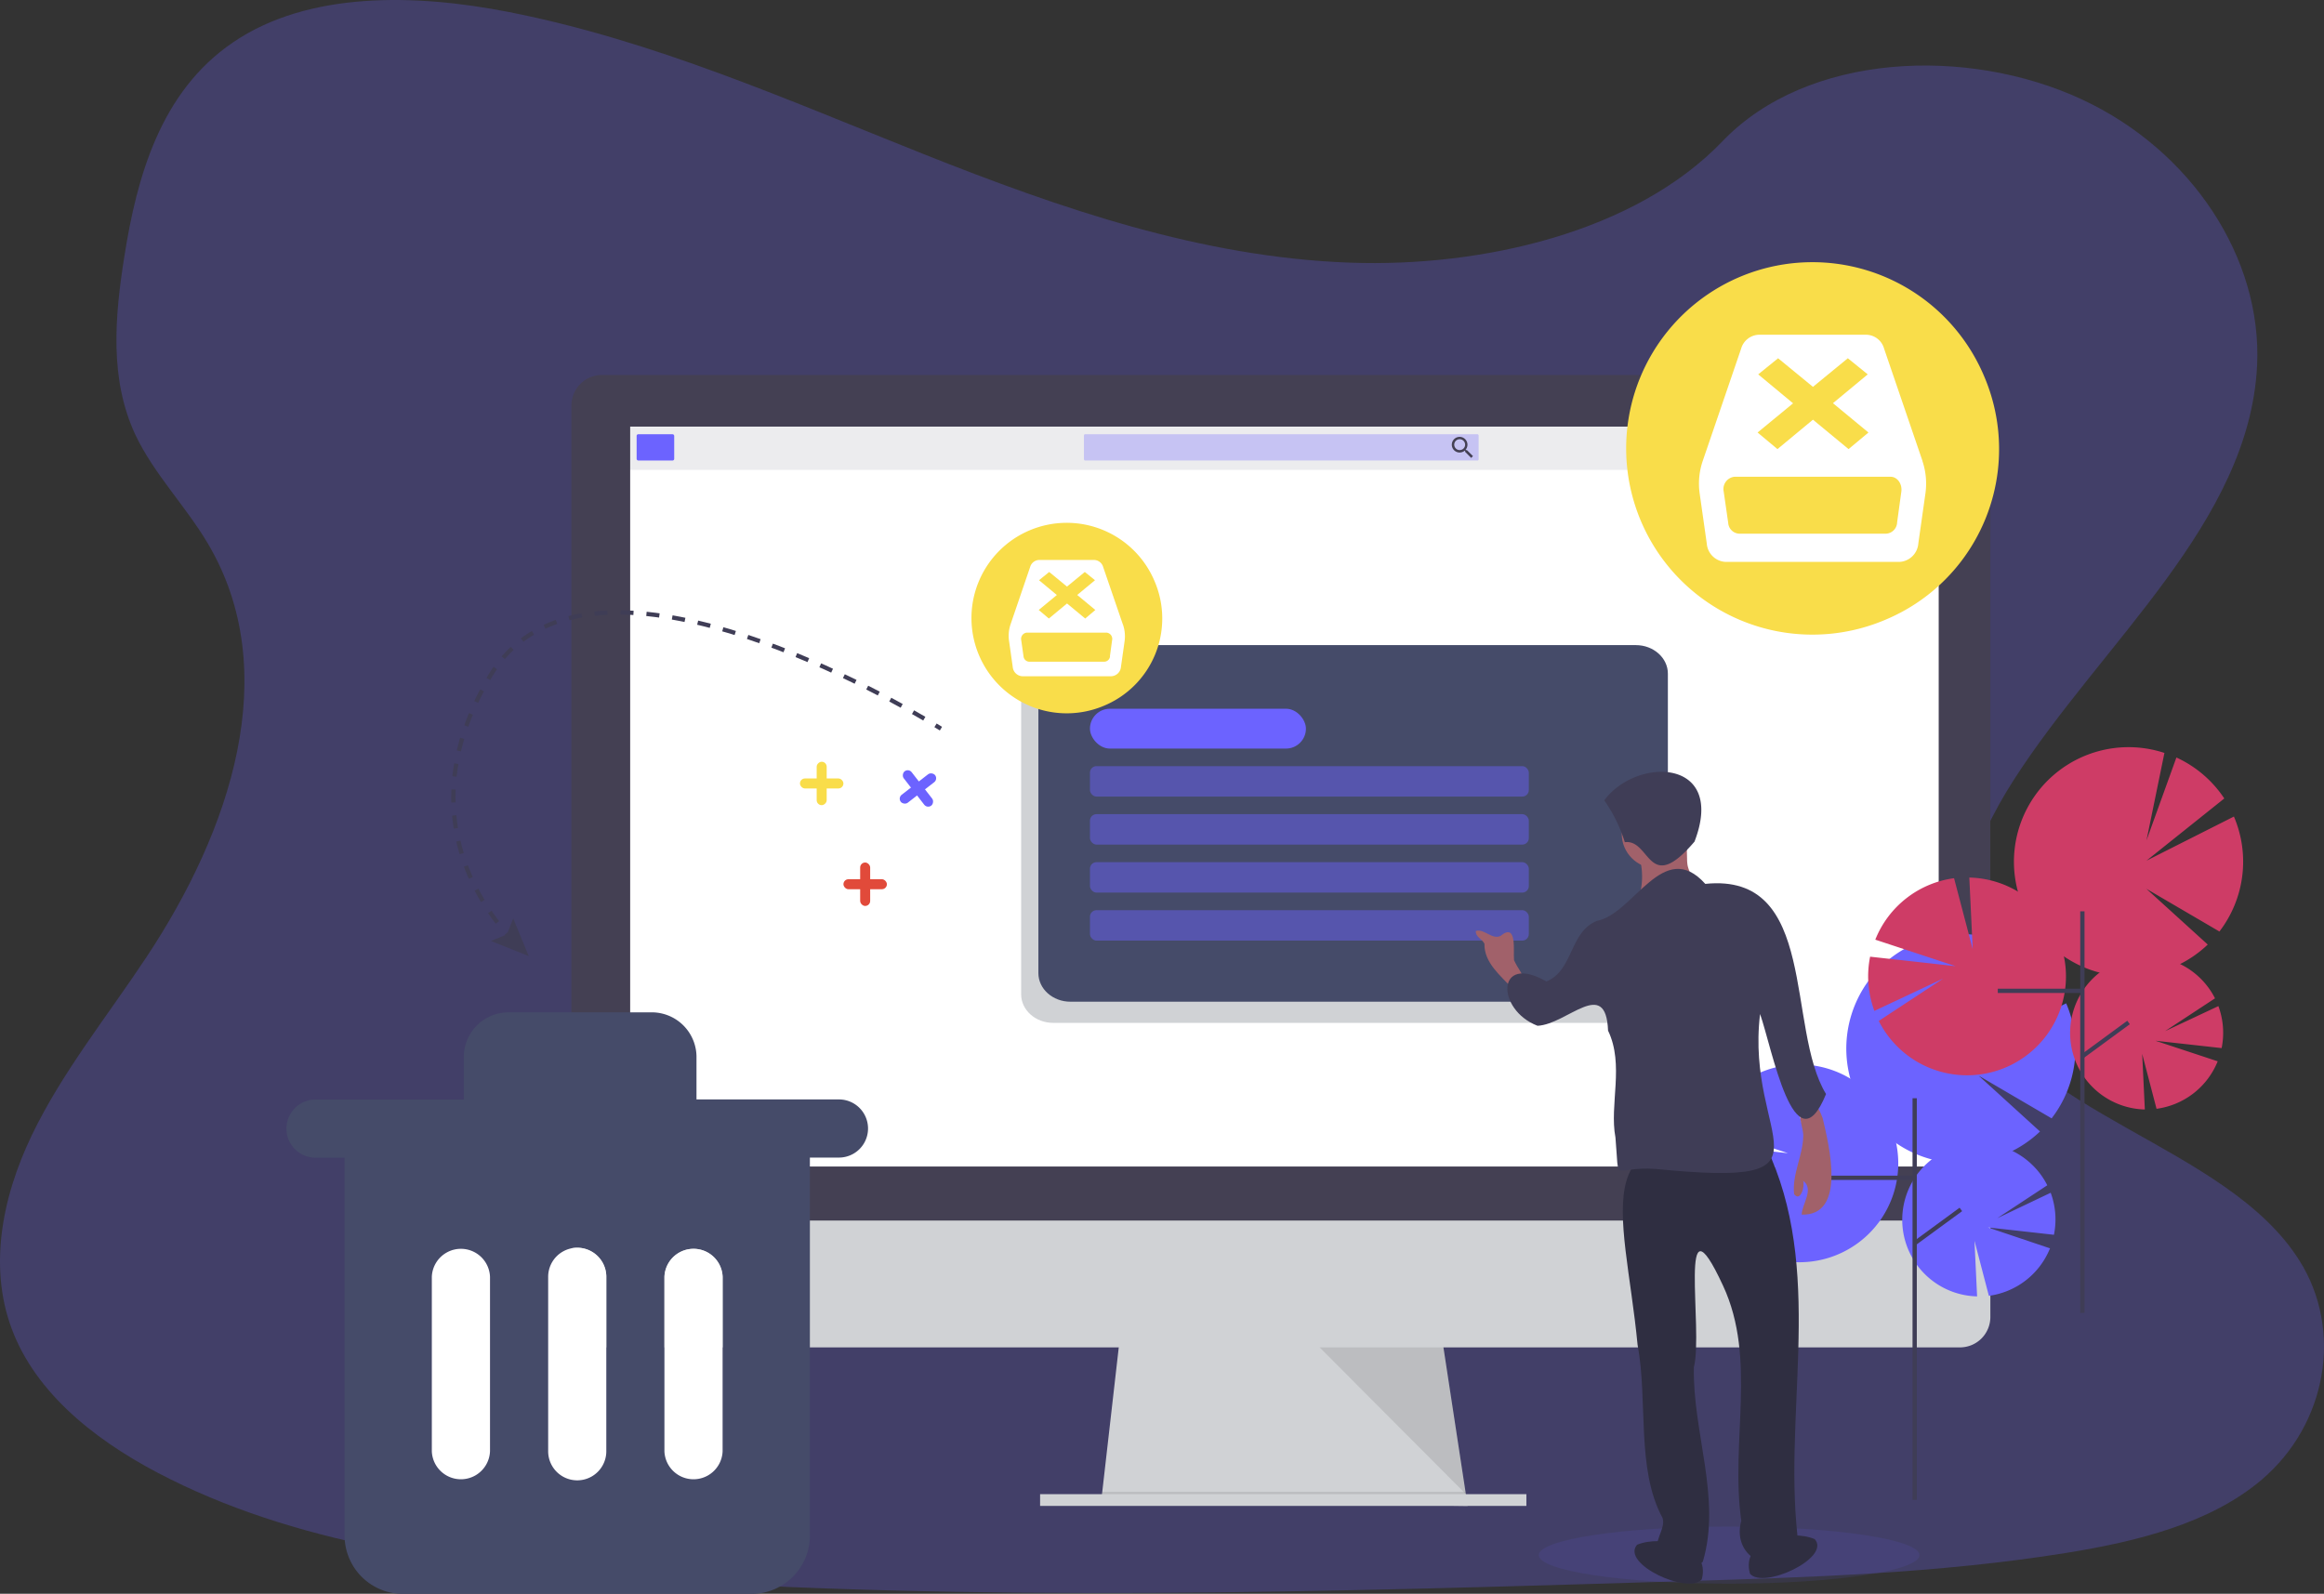 <svg id="fpde" xmlns="http://www.w3.org/2000/svg" viewBox="0 0 543.52 372.8"><rect x="0" y="0" width="543.52" height="372.8" fill="#333333" stroke="none"/><defs><style>.cls-1,.cls-14,.cls-15,.cls-7,.cls-8{fill:#6c63ff;}.cls-1{opacity:0.26;}.cls-1,.cls-15,.cls-3,.cls-6,.cls-8{isolation:isolate;}.cls-2{fill:#d0d2d5;}.cls-15,.cls-3,.cls-6{opacity:0.1;}.cls-4,.cls-6{fill:#444053;}.cls-5{fill:#fff;}.cls-8{opacity:0.3;}.cls-19,.cls-20,.cls-9{fill:none;stroke:#3f3d56;}.cls-9{stroke-miterlimit:10;}.cls-10{fill:#ce3c66;}.cls-11{fill:#f9dd4a;}.cls-12{fill:#e14a3a;}.cls-13{fill:#454b69;}.cls-14{opacity:0.45;}.cls-16{fill:#2f2e41;}.cls-17{fill:#a1616a;}.cls-18{fill:#3f3d56;}.cls-19,.cls-20{stroke-linejoin:round;}.cls-20{stroke-dasharray:3.04 3.04;}</style></defs><path class="cls-1" d="M315.8,61.44c-34.85-1.23-68-12.76-99.72-25.37S153,9.49,119,2.81c-21.88-4.29-46.9-4.9-64.52,7.11C37.5,21.47,32,41.45,29.08,60c-2.22,14-3.52,28.59,2.55,41.64,4.22,9,11.71,16.66,16.89,25.34,18,30.18,5.29,67.4-14.25,96.87-9.14,13.82-19.78,27-26.85,41.73s-10.34,31.58-4.15,46.59S24,338.17,39.82,346c32.14,16,70,20.54,106.93,23.13,81.75,5.73,163.92,3.25,245.88.76,30.33-.92,60.8-1.85,90.64-6.65,16.56-2.67,33.67-6.91,45.69-17.13,15.28-13,19.06-35,8.83-51.23-17.15-27.29-64.61-34.06-76.61-63.36-6.6-16.12.18-34.08,9.77-49.06,20.59-32.08,55.1-60.22,56.92-96.9,1.25-25.18-15.34-50.41-41-62.32C460,10.76,422.71,12.35,402.88,33,382.45,54.35,346.56,62.54,315.8,61.44Z"/><polygon class="cls-2" points="343.25 352.25 257.54 351.15 257.79 348.96 261.93 312.69 337.2 312.69 342.74 348.96 343.17 351.7 343.25 352.25"/><polygon class="cls-3" points="343.17 351.7 300.39 351.7 257.54 351.15 257.79 348.96 342.74 348.96 343.17 351.7"/><rect class="cls-2" x="243.25" y="349.5" width="113.73" height="2.75"/><path class="cls-4" d="M465.49,94.9a7.16,7.16,0,0,0-7.11-7.2H140.76a7.17,7.17,0,0,0-7.12,7.2V287.42H465.49Z"/><path class="cls-2" d="M133.64,285.5v22.55a7.12,7.12,0,0,0,7.12,7.12H458.37a7.11,7.11,0,0,0,7.12-7.11h0V285.5Z"/><rect class="cls-5" x="147.38" y="99.79" width="306.03" height="173.07"/><polygon class="cls-3" points="308.63 315.17 342.83 349.5 337.58 315.17 308.63 315.17"/><rect class="cls-6" x="147.14" y="99.81" width="306.36" height="10.11"/><rect class="cls-7" x="148.89" y="101.57" width="8.79" height="6.15" rx="0.38"/><rect class="cls-8" x="253.51" y="101.57" width="92.3" height="6.15" rx="0.28"/><path class="cls-4" d="M343.07,105.28h-.23l-.08-.07a1.86,1.86,0,0,0,.44-1.19,1.83,1.83,0,1,0-1.81,1.83,1.94,1.94,0,0,0,1.19-.44l.08.07v.22l1.41,1.41.42-.42Zm-1.68,0a1.27,1.27,0,1,1,1.26-1.27h0a1.25,1.25,0,0,1-1.25,1.26Z"/><circle class="cls-7" cx="449.1" cy="104.65" r="3.08"/><path class="cls-7" d="M479.84,261.61l-17.09-10,14.35,13.06A26.8,26.8,0,1,1,467,219.83l-4.23,20.48,7-19.4a26.88,26.88,0,0,1,11.2,9.59L462.75,245l20.47-10.31a26.77,26.77,0,0,1-3.38,26.88Z"/><path class="cls-7" d="M417.82,249.14l4.32,16.54L421.35,249a23.13,23.13,0,1,1-21.18,33.54l15.08-9.92-16.1,7.58a23.29,23.29,0,0,1-1-12.69l20,2.23-18.79-6.21a23.14,23.14,0,0,1,18.47-14.34Z"/><path class="cls-7" d="M465.13,303.06l-3.35-12.82.61,13a17.92,17.92,0,1,1,13.08-30.59,17.51,17.51,0,0,1,3.33,4.6l-11.68,7.69L479.6,279a18,18,0,0,1,.76,9.83l-15.48-1.73L479.44,292a18,18,0,0,1-14.31,11.11Z"/><line class="cls-9" x1="447.79" y1="256.89" x2="447.79" y2="350.84"/><line class="cls-9" x1="447.79" y1="290.81" x2="458.59" y2="282.9"/><line class="cls-9" x1="447.79" y1="275.5" x2="428" y2="275.5"/><path class="cls-10" d="M519.06,217.89l-17.09-10,14.36,13.05a26.8,26.8,0,1,1-10.13-44.82L502,196.59l7-19.4a26.86,26.86,0,0,1,11.2,9.58L502,201.32,522.45,191a26.83,26.83,0,0,1-3.39,26.89Z"/><path class="cls-10" d="M457,205.42,461.36,222l-.79-16.73a23.13,23.13,0,1,1-16.88,39.48,23.35,23.35,0,0,1-4.3-5.94l15.08-9.92-16.1,7.57a23.15,23.15,0,0,1-1-12.68l20,2.22-18.79-6.2A23.14,23.14,0,0,1,457,205.42Z"/><path class="cls-10" d="M504.35,259.34,501,246.52l.62,13a17.91,17.91,0,1,1,16.41-26l-11.69,7.68,12.48-5.86a18,18,0,0,1,.76,9.82l-15.48-1.72,14.56,4.81a18,18,0,0,1-14.31,11.11Z"/><line class="cls-9" x1="487.01" y1="213.17" x2="487.01" y2="307.11"/><line class="cls-9" x1="487.01" y1="247.09" x2="497.81" y2="239.17"/><line class="cls-9" x1="487.01" y1="231.77" x2="467.23" y2="231.77"/><rect class="cls-11" x="187.09" y="182.09" width="10.16" height="2.34" rx="1.17"/><rect class="cls-11" x="187.09" y="182.09" width="10.16" height="2.34" rx="1.17" transform="translate(375.43 -8.91) rotate(90)"/><rect class="cls-12" x="197.26" y="205.66" width="10.16" height="2.34" rx="1.17"/><rect class="cls-12" x="201.17" y="201.75" width="2.34" height="10.16" rx="1.17"/><rect class="cls-7" x="209.59" y="183.26" width="10.16" height="2.34" rx="1.17" transform="translate(228.89 -98.23) rotate(52.21)"/><rect class="cls-7" x="209.59" y="183.26" width="10.16" height="2.34" rx="1.17" transform="translate(497.34 198.64) rotate(142.21)"/><path class="cls-2" d="M246.31,155.85H378.56c4.13,0,7.49,3,7.49,6.67v70.07c0,3.68-3.36,6.67-7.49,6.67H246.31c-4.14,0-7.49-3-7.49-6.67V162.52C238.82,158.84,242.17,155.85,246.31,155.85Z"/><path class="cls-13" d="M250.34,150.9H382.58c4.14,0,7.49,3,7.49,6.67v70.06c0,3.69-3.35,6.68-7.49,6.68H250.34c-4.14,0-7.49-3-7.49-6.68V157.57C242.85,153.89,246.2,150.9,250.34,150.9Z"/><path class="cls-11" d="M258.14,165.1A22.28,22.28,0,1,1,270,135.9,22.09,22.09,0,0,1,258.14,165.1Z"/><path class="cls-5" d="M262.62,146.1,258,132.63a2.27,2.27,0,0,0-2.09-1.65H243a2.27,2.27,0,0,0-2.08,1.65l-4.6,13.47A8.35,8.35,0,0,0,236,150l.85,6a2.38,2.38,0,0,0,2.22,2.18h20.87a2.38,2.38,0,0,0,2.22-2.18l.85-6a8.38,8.38,0,0,0-.36-3.85ZM243,135.72l2.38-1.93,4.16,3.42,4.17-3.42,2.38,1.93-4.16,3.45,4.24,3.51-2.37,2-4.25-3.52-4.25,3.52-2.37-2,4.24-3.5S243,135.72,243,135.72Zm16.61,17.77a1.39,1.39,0,0,1-1.29,1.29H240.66a1.4,1.4,0,0,1-1.29-1.29l-.53-3.73a1.47,1.47,0,0,1,1.29-1.78H258.8a1.47,1.47,0,0,1,1.29,1.78l-.51,3.73Z"/><rect class="cls-7" x="254.91" y="165.78" width="50.51" height="9.32" rx="4.66"/><rect class="cls-14" x="254.91" y="179.21" width="102.64" height="7.12" rx="1.53"/><rect class="cls-14" x="254.91" y="190.44" width="102.64" height="7.12" rx="1.53"/><rect class="cls-14" x="254.91" y="201.67" width="102.64" height="7.12" rx="1.53"/><rect class="cls-14" x="254.91" y="212.9" width="102.64" height="7.12" rx="1.53"/><path class="cls-13" d="M196.21,257.17H162.89V247a10.47,10.47,0,0,0-10.21-10.2h-34A10.47,10.47,0,0,0,108.47,247v10.2H73.79a6.8,6.8,0,0,0,0,13.6h6.8v88.42a13.65,13.65,0,0,0,13.6,13.61h81.62a13.65,13.65,0,0,0,13.6-13.61V270.77h6.8a6.8,6.8,0,1,0,0-13.6Zm-81.61,82.3a6.81,6.81,0,0,1-13.61,0V298.66a6.81,6.81,0,0,1,13.61,0Zm27.2,0a6.8,6.8,0,0,1-13.6,0V298.66a6.8,6.8,0,1,1,13.6,0Zm27.21,0a6.81,6.81,0,0,1-13.61,0V298.66a6.81,6.81,0,0,1,13.61,0Z"/><path class="cls-5" d="M169,298.66v40.81a6.81,6.81,0,0,1-13.61,0V298.66a6.81,6.81,0,0,1,13.61,0Z"/><path class="cls-5" d="M141.8,298.66v40.81a6.8,6.8,0,0,1-13.6,0V298.66a6.8,6.8,0,1,1,13.6,0Z"/><path class="cls-5" d="M114.6,298.66v40.81a6.81,6.81,0,0,1-13.61,0V298.66a6.81,6.81,0,0,1,13.61,0Z"/><path class="cls-11" d="M440.86,145A43.56,43.56,0,1,1,464,87.93,43.25,43.25,0,0,1,440.86,145Z"/><path class="cls-5" d="M449.63,107.86l-9-26.33a4.42,4.42,0,0,0-4.08-3.23H411.29a4.48,4.48,0,0,0-4.08,3.23l-9,26.33a16.41,16.41,0,0,0-.71,7.53l1.67,11.76a4.64,4.64,0,0,0,4.34,4.28h40.8a4.66,4.66,0,0,0,4.33-4.28l1.67-11.76a16.57,16.57,0,0,0-.7-7.53ZM411.2,87.57l4.65-3.77L424,90.49l8.16-6.69,4.65,3.77-8.13,6.74,8.3,6.86-4.65,3.88L424,98.17l-8.3,6.88-4.65-3.88,8.3-6.83S411.2,87.57,411.2,87.57Zm32.48,34.74a2.74,2.74,0,0,1-2.53,2.52H406.7a2.7,2.7,0,0,1-2.52-2.52L403.13,115a2.88,2.88,0,0,1,2.52-3.48h36.5c1.58,0,2.77,1.67,2.52,3.48l-1,7.29Z"/><ellipse class="cls-15" cx="404.39" cy="363.76" rx="44.52" ry="6.68"/><path class="cls-16" d="M398,369.43c-3.21,3.64-19-3.63-15.13-8.1C388.56,359,400.16,361.4,398,369.43Z"/><path class="cls-16" d="M409.28,368.11c3.15,3.73,19.07-3.77,15.12-8.1C418.68,357.63,407,360.1,409.28,368.11Z"/><path class="cls-16" d="M414.24,270.85c12.32,28.94,2.4,61.24,6.46,91-5.32,7.79-15.92,2.68-13.46-6.12-2.62-18.49,3.73-37.81-4.27-55-10.78-23.25-4.55,10.38-6.82,19.06-.34,15.13,6.5,30.74,2.09,45.52-3.18,3.17-7.52.49-10.14-2-1.83-2.54,1.6-5.58.72-8.26-6.21-11.4-3.37-27.38-5.84-40.53C379.93,282.64,368.72,258.68,414.24,270.85Z"/><path class="cls-17" d="M354.09,224.6c-.21-2.2.78-8.9-3.14-5.69-1.95,1-3.82-1.73-5.78-1.16-.18,1.35,1.49,1.92,2,3-.1,4.46,3.79,7.45,6.58,10.53C357,227.17,356.09,228.81,354.09,224.6Z"/><path class="cls-17" d="M426.27,261.54c1.56,6.6,5.56,22.84-4.9,22.58,0-2.4,3-5.95.33-7.93.5,1.21-.65,5.12-2.11,3.12-.5-4.56,2-8.91,2.13-13.39.16-2-1.43-4.67-.25-6.35C424.75,258.26,425,258.23,426.27,261.54Z"/><circle class="cls-17" cx="387.34" cy="195.04" r="8.06"/><path class="cls-17" d="M394.56,200.87a9.89,9.89,0,0,0,.12,1.54,7.85,7.85,0,0,0,.48,1.49,8.77,8.77,0,0,0,1.13,2.22,3.26,3.26,0,0,0,2,1.32,57.67,57.67,0,0,1-17.43,5,7.38,7.38,0,0,0,2.31-2.47,7,7,0,0,0,.61-2,16.8,16.8,0,0,0-.76-8.69.86.86,0,0,1,0-.84.88.88,0,0,1,.29-.18,17.89,17.89,0,0,1,7.57-1.41c.67,0,1.33,0,2,.08.36,0,1.14-.05,1.45.21s.17,1.28.18,1.7Z"/><path class="cls-18" d="M398.82,206.75c-9.82-10.95-16.71,7.06-25.38,8.66C367,218.05,368,227,361.67,229.57c-11.79-6.74-11.84,6.63-2.08,10.37,6.91-.32,16-11.57,16.49,1.13,3.86,8,.27,17.34,1.73,25,1,11.48-1,6.61,9.53,7.37,44.62,4.41,20.73-6.46,24.29-36.25,2.74,7.66,8.07,36.74,15.43,18.72C417.65,240.48,425.3,204,398.82,206.75Z"/><path class="cls-18" d="M380,197a35.24,35.24,0,0,0-4.81-9.8c7.64-10.27,28.6-9.85,21.11,9.66C385.37,209.7,386.07,196.21,380,197Z"/><path class="cls-19" d="M220.06,170.44l-1.27-.78"/><path class="cls-20" d="M216.17,168.1c-16.52-9.67-81-44.37-101.57-9.95-16.65,27.93-5.32,49,2.81,59"/><path class="cls-19" d="M118.39,218.37c.34.4.67.77,1,1.12"/><polygon class="cls-18" points="114.82 220.1 118.54 218.57 120.03 214.84 123.66 223.65 114.82 220.1"/></svg>